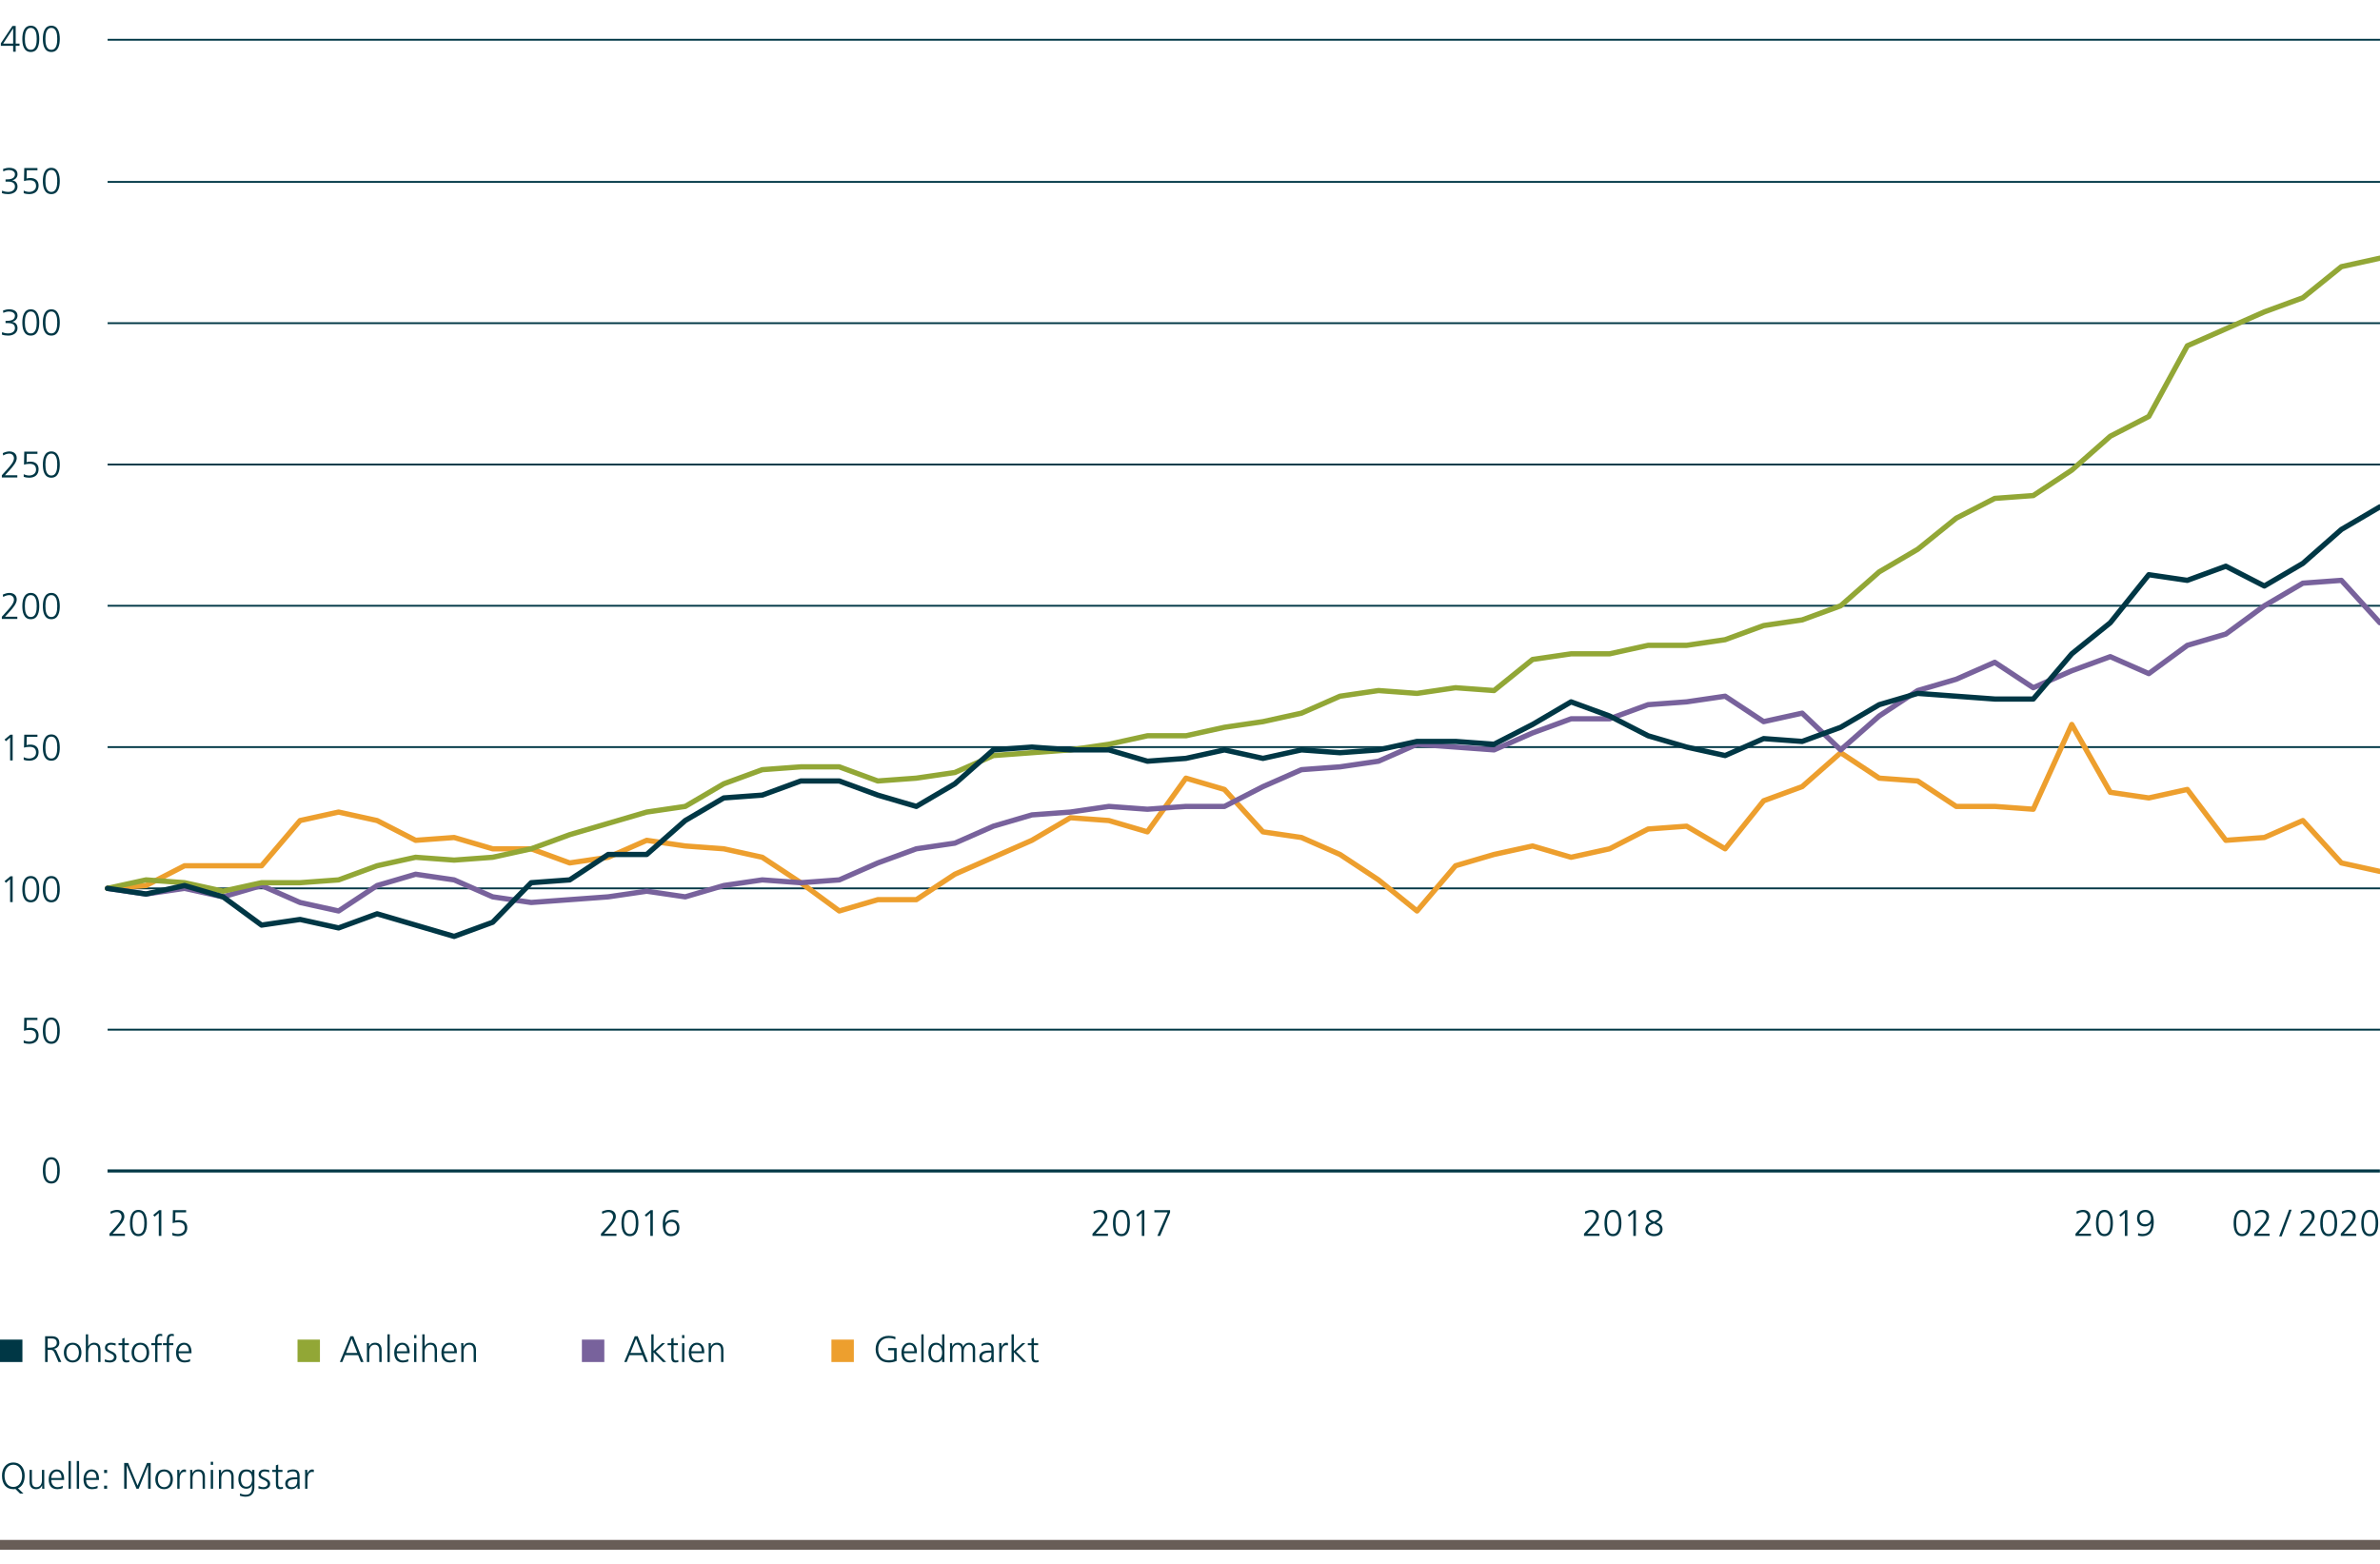 <?xml version="1.0" encoding="utf-8"?>
<!-- Generator: Adobe Illustrator 24.1.0, SVG Export Plug-In . SVG Version: 6.00 Build 0)  -->
<svg version="1.1" xmlns="http://www.w3.org/2000/svg" xmlns:xlink="http://www.w3.org/1999/xlink" x="0px" y="0px"
	 viewBox="0 0 451.276 296.614" style="enable-background:new 0 0 451.276 296.614;" xml:space="preserve">
<style type="text/css">
	.st0{fill:none;stroke:#685D57;stroke-width:1.86;stroke-miterlimit:10;}
	.st1{fill:#003745;}
	.st2{fill:#78629C;}
	.st3{fill:#92A736;}
	.st4{fill:#ED9F2E;}
	.st5{fill:none;stroke:#003745;stroke-width:0.35;stroke-linejoin:round;stroke-miterlimit:10;}
	.st6{fill:none;stroke:#868686;stroke-linejoin:round;stroke-miterlimit:10;}
	.st7{fill:none;stroke:#003745;stroke-width:0.6;stroke-linejoin:round;stroke-miterlimit:10;}
	.st8{fill:none;stroke:#ED9F2E;stroke-linecap:round;stroke-linejoin:round;stroke-miterlimit:10;}
	.st9{fill:none;stroke:#78629C;stroke-linecap:round;stroke-miterlimit:10;}
	.st10{fill:none;stroke:#92A736;stroke-linecap:round;stroke-miterlimit:10;}
	.st11{fill:none;stroke:#003745;stroke-linecap:round;stroke-linejoin:round;stroke-miterlimit:10;}
</style>
<g id="Ebene_1">
	<line class="st0" x1="0" y1="292.943" x2="451.276" y2="292.943"/>
	<g>
		<path class="st1" d="M3.796,283.216l-0.868-0.861c-0.063,0.015-0.126,0.021-0.196,0.028c-0.063,0.007-0.133,0.007-0.203,0.007
			c-1.408,0-2.136-1.029-2.15-2.528c-0.014-1.323,0.679-2.528,2.15-2.528s2.164,1.205,2.15,2.528
			c-0.014,1.148-0.441,2.024-1.268,2.36l1.03,0.994H3.796z M0.861,279.861c0,1.036,0.519,2.108,1.667,2.108s1.667-1.072,1.667-2.108
			s-0.519-2.108-1.667-2.108S0.861,278.825,0.861,279.861z"/>
		<path class="st1" d="M8.395,281.465c0,0.273,0,0.554,0.028,0.841H7.995v-0.638H7.981c-0.147,0.322-0.414,0.722-1.156,0.722
			c-0.882,0-1.219-0.588-1.219-1.373v-2.283h0.441v2.172c0,0.672,0.238,1.106,0.847,1.106c0.806,0,1.058-0.708,1.058-1.303v-1.976
			h0.441V281.465z"/>
		<path class="st1" d="M11.895,282.193c-0.308,0.126-0.708,0.196-1.037,0.196c-1.184,0-1.625-0.799-1.625-1.87
			c0-1.093,0.603-1.87,1.506-1.87c1.008,0,1.422,0.812,1.422,1.772v0.224H9.716c0,0.757,0.406,1.366,1.177,1.366
			c0.322,0,0.791-0.133,1.001-0.267V282.193z M11.677,280.268c0-0.623-0.252-1.239-0.911-1.239c-0.651,0-1.05,0.651-1.05,1.239
			H11.677z"/>
		<path class="st1" d="M12.999,277.053h0.441v5.253h-0.441V277.053z"/>
		<path class="st1" d="M14.553,277.053h0.441v5.253h-0.441V277.053z"/>
		<path class="st1" d="M18.502,282.193c-0.308,0.126-0.708,0.196-1.037,0.196c-1.184,0-1.625-0.799-1.625-1.87
			c0-1.093,0.603-1.87,1.506-1.87c1.008,0,1.422,0.812,1.422,1.772v0.224h-2.444c0,0.757,0.406,1.366,1.177,1.366
			c0.322,0,0.791-0.133,1.001-0.267V282.193z M18.285,280.268c0-0.623-0.252-1.239-0.911-1.239c-0.651,0-1.05,0.651-1.05,1.239
			H18.285z"/>
		<path class="st1" d="M20.307,279.322H19.74v-0.589h0.567V279.322z M19.74,281.718h0.567v0.588H19.74V281.718z"/>
		<path class="st1" d="M23.547,277.417h0.749l1.786,4.301l1.793-4.301h0.693v4.889h-0.483V277.9h-0.014l-1.779,4.405h-0.413
			l-1.835-4.405H24.03v4.405h-0.483V277.417z"/>
		<path class="st1" d="M31.115,278.649c1.155,0,1.667,0.896,1.667,1.87s-0.511,1.87-1.667,1.87c-1.156,0-1.667-0.896-1.667-1.87
			S29.959,278.649,31.115,278.649z M31.115,282.012c0.77,0,1.184-0.666,1.184-1.492s-0.414-1.491-1.184-1.491
			c-0.771,0-1.184,0.665-1.184,1.491S30.345,282.012,31.115,282.012z"/>
		<path class="st1" d="M33.613,279.532c0-0.393,0-0.539-0.028-0.799h0.441v0.687h0.014c0.161-0.399,0.462-0.771,0.917-0.771
			c0.105,0,0.231,0.021,0.308,0.042v0.463c-0.091-0.028-0.21-0.042-0.322-0.042c-0.7,0-0.889,0.784-0.889,1.429v1.765h-0.441
			V279.532z"/>
		<path class="st1" d="M36.07,279.574c0-0.273,0-0.554-0.028-0.841h0.427v0.638h0.014c0.147-0.322,0.414-0.722,1.156-0.722
			c0.882,0,1.219,0.589,1.219,1.373v2.283h-0.441v-2.171c0-0.673-0.238-1.106-0.847-1.106c-0.806,0-1.058,0.707-1.058,1.303v1.975
			H36.07V279.574z"/>
		<path class="st1" d="M40.404,277.781h-0.441v-0.588h0.441V277.781z M39.962,278.733h0.441v3.572h-0.441V278.733z"/>
		<path class="st1" d="M41.516,279.574c0-0.273,0-0.554-0.028-0.841h0.427v0.638h0.014c0.147-0.322,0.414-0.722,1.156-0.722
			c0.882,0,1.219,0.589,1.219,1.373v2.283h-0.441v-2.171c0-0.673-0.238-1.106-0.847-1.106c-0.806,0-1.058,0.707-1.058,1.303v1.975
			h-0.441V279.574z"/>
		<path class="st1" d="M48.238,282.012c0,0.994-0.448,1.807-1.674,1.807c-0.469,0-0.896-0.133-1.079-0.189l0.035-0.44
			c0.273,0.14,0.665,0.252,1.05,0.252c1.135,0,1.233-0.826,1.233-1.835H47.79c-0.238,0.519-0.63,0.7-1.085,0.7
			c-1.142,0-1.506-0.994-1.506-1.786c0-1.085,0.42-1.87,1.471-1.87c0.476,0,0.785,0.063,1.114,0.49h0.014v-0.406h0.441V282.012z
			 M46.711,281.928c0.798,0,1.085-0.757,1.085-1.408c0-0.861-0.252-1.491-1.058-1.491c-0.84,0-1.057,0.798-1.057,1.491
			C45.682,281.22,45.961,281.928,46.711,281.928z"/>
		<path class="st1" d="M49.027,281.787c0.266,0.134,0.588,0.225,0.931,0.225c0.42,0,0.792-0.231,0.792-0.638
			c0-0.848-1.716-0.714-1.716-1.751c0-0.707,0.574-0.974,1.163-0.974c0.189,0,0.567,0.042,0.882,0.161l-0.042,0.386
			c-0.231-0.105-0.546-0.168-0.791-0.168c-0.456,0-0.771,0.14-0.771,0.595c0,0.665,1.758,0.581,1.758,1.751
			c0,0.757-0.708,1.016-1.247,1.016c-0.343,0-0.687-0.042-1.001-0.168L49.027,281.787z"/>
		<path class="st1" d="M53.564,279.112h-0.812v2.311c0,0.322,0.119,0.589,0.476,0.589c0.168,0,0.28-0.035,0.406-0.084l0.028,0.364
			c-0.105,0.042-0.322,0.098-0.54,0.098c-0.784,0-0.812-0.539-0.812-1.19v-2.087h-0.7v-0.379h0.7v-0.861l0.441-0.154v1.016h0.812
			V279.112z"/>
		<path class="st1" d="M56.407,281.731h-0.014c-0.196,0.427-0.693,0.658-1.135,0.658c-1.015,0-1.176-0.687-1.176-1.009
			c0-1.197,1.274-1.253,2.199-1.253h0.084v-0.183c0-0.609-0.217-0.917-0.812-0.917c-0.371,0-0.721,0.084-1.051,0.294v-0.428
			c0.273-0.133,0.735-0.245,1.051-0.245c0.882,0,1.253,0.399,1.253,1.331v1.576c0,0.287,0,0.504,0.035,0.749h-0.434V281.731z
			 M56.365,280.506h-0.126c-0.764,0-1.674,0.077-1.674,0.861c0,0.469,0.336,0.645,0.743,0.645c1.037,0,1.058-0.903,1.058-1.289
			V280.506z"/>
		<path class="st1" d="M57.854,279.532c0-0.393,0-0.539-0.028-0.799h0.441v0.687h0.014c0.161-0.399,0.462-0.771,0.917-0.771
			c0.105,0,0.231,0.021,0.308,0.042v0.463c-0.091-0.028-0.21-0.042-0.322-0.042c-0.7,0-0.889,0.784-0.889,1.429v1.765h-0.441
			V279.532z"/>
	</g>
	<g>
		<path class="st1" d="M20.755,233.946l1.121-1.24c0.588-0.651,1.177-1.38,1.177-1.975c0-0.519-0.378-0.883-0.861-0.883
			c-0.441,0-0.792,0.126-1.177,0.351l-0.084-0.441c0.357-0.175,0.833-0.329,1.232-0.329c0.792,0,1.415,0.399,1.415,1.281
			c0,0.729-0.714,1.576-1.345,2.27l-0.883,0.967h2.339v0.42h-2.935V233.946z"/>
		<path class="st1" d="M27.848,231.922c0,1.022-0.21,2.493-1.604,2.493c-1.394,0-1.604-1.471-1.604-2.493
			c0-1.142,0.301-2.493,1.604-2.493C27.546,229.429,27.848,230.78,27.848,231.922z M25.124,231.922c0,0.812,0.105,2.073,1.121,2.073
			c1.015,0,1.121-1.261,1.121-2.073s-0.105-2.073-1.121-2.073C25.229,229.849,25.124,231.109,25.124,231.922z"/>
		<path class="st1" d="M30.157,229.478h0.434v4.889h-0.483v-4.343l-0.792,0.693l-0.266-0.314L30.157,229.478z"/>
		<path class="st1" d="M35.289,229.897h-2.024l-0.035,1.569c0.161-0.057,0.364-0.105,0.743-0.105c0.945,0,1.534,0.532,1.534,1.429
			c0,1.079-0.735,1.625-1.779,1.625c-0.35,0-0.714-0.049-1.043-0.175v-0.497c0.308,0.168,0.7,0.252,1.043,0.252
			c0.637,0,1.295-0.344,1.295-1.106c0-0.757-0.399-1.106-1.226-1.106c-0.413,0-0.7,0.049-1.058,0.153l0.049-2.458h2.5V229.897z"/>
	</g>
	<g>
		<path class="st1" d="M113.951,233.946l1.121-1.24c0.588-0.651,1.177-1.38,1.177-1.975c0-0.519-0.379-0.883-0.861-0.883
			c-0.441,0-0.792,0.126-1.177,0.351l-0.084-0.441c0.356-0.175,0.833-0.329,1.232-0.329c0.791,0,1.415,0.399,1.415,1.281
			c0,0.729-0.715,1.576-1.345,2.27l-0.883,0.967h2.339v0.42h-2.935V233.946z"/>
		<path class="st1" d="M121.044,231.922c0,1.022-0.21,2.493-1.604,2.493s-1.604-1.471-1.604-2.493c0-1.142,0.301-2.493,1.604-2.493
			S121.044,230.78,121.044,231.922z M118.32,231.922c0,0.812,0.104,2.073,1.12,2.073s1.121-1.261,1.121-2.073
			s-0.105-2.073-1.121-2.073S118.32,231.109,118.32,231.922z"/>
		<path class="st1" d="M123.354,229.478h0.435v4.889h-0.483v-4.343l-0.792,0.693l-0.266-0.314L123.354,229.478z"/>
		<path class="st1" d="M125.663,232.097c0-1.478,0.553-2.668,2.206-2.668c0.266,0,0.525,0.049,0.784,0.112l-0.042,0.462
			c-0.203-0.091-0.525-0.154-0.806-0.154c-1.268-0.021-1.659,1.037-1.659,2.031h0.014c0.252-0.413,0.693-0.603,1.148-0.603
			c0.645,0,1.52,0.315,1.52,1.527c0,0.952-0.595,1.61-1.597,1.61C125.936,234.415,125.663,233.245,125.663,232.097z
			 M126.195,232.783c0,0.603,0.329,1.212,1.051,1.212c0.714,0,1.1-0.497,1.1-1.155c0-0.715-0.357-1.142-1.037-1.142
			C126.608,231.698,126.195,232.139,126.195,232.783z"/>
	</g>
	<g>
		<path class="st1" d="M426.729,231.922c0,1.022-0.21,2.493-1.604,2.493c-1.395,0-1.604-1.471-1.604-2.493
			c0-1.142,0.302-2.493,1.604-2.493C426.427,229.429,426.729,230.78,426.729,231.922z M424.004,231.922
			c0,0.812,0.105,2.073,1.121,2.073c1.015,0,1.12-1.261,1.12-2.073s-0.105-2.073-1.12-2.073
			C424.109,229.849,424.004,231.109,424.004,231.922z"/>
		<path class="st1" d="M427.42,233.946l1.12-1.24c0.589-0.651,1.177-1.38,1.177-1.975c0-0.519-0.378-0.883-0.861-0.883
			c-0.441,0-0.791,0.126-1.177,0.351l-0.084-0.441c0.357-0.175,0.834-0.329,1.232-0.329c0.792,0,1.415,0.399,1.415,1.281
			c0,0.729-0.714,1.576-1.345,2.27l-0.883,0.967h2.34v0.42h-2.935V233.946z"/>
		<path class="st1" d="M434.042,229.394h0.483l-1.897,5.057h-0.483L434.042,229.394z"/>
		<path class="st1" d="M436.058,233.946l1.12-1.24c0.589-0.651,1.177-1.38,1.177-1.975c0-0.519-0.378-0.883-0.861-0.883
			c-0.441,0-0.791,0.126-1.177,0.351l-0.084-0.441c0.357-0.175,0.834-0.329,1.232-0.329c0.792,0,1.415,0.399,1.415,1.281
			c0,0.729-0.714,1.576-1.345,2.27l-0.883,0.967h2.34v0.42h-2.935V233.946z"/>
		<path class="st1" d="M443.15,231.922c0,1.022-0.21,2.493-1.604,2.493c-1.395,0-1.604-1.471-1.604-2.493
			c0-1.142,0.302-2.493,1.604-2.493C442.849,229.429,443.15,230.78,443.15,231.922z M440.426,231.922
			c0,0.812,0.105,2.073,1.121,2.073c1.015,0,1.12-1.261,1.12-2.073s-0.105-2.073-1.12-2.073
			C440.531,229.849,440.426,231.109,440.426,231.922z"/>
		<path class="st1" d="M443.842,233.946l1.12-1.24c0.589-0.651,1.177-1.38,1.177-1.975c0-0.519-0.378-0.883-0.861-0.883
			c-0.441,0-0.791,0.126-1.177,0.351l-0.084-0.441c0.357-0.175,0.834-0.329,1.232-0.329c0.792,0,1.415,0.399,1.415,1.281
			c0,0.729-0.714,1.576-1.345,2.27l-0.883,0.967h2.34v0.42h-2.935V233.946z"/>
		<path class="st1" d="M450.935,231.922c0,1.022-0.21,2.493-1.604,2.493c-1.395,0-1.604-1.471-1.604-2.493
			c0-1.142,0.302-2.493,1.604-2.493C450.633,229.429,450.935,230.78,450.935,231.922z M448.21,231.922
			c0,0.812,0.105,2.073,1.121,2.073c1.015,0,1.12-1.261,1.12-2.073s-0.105-2.073-1.12-2.073
			C448.315,229.849,448.21,231.109,448.21,231.922z"/>
	</g>
	<g>
		<path class="st1" d="M393.54,233.946l1.12-1.24c0.589-0.651,1.177-1.38,1.177-1.975c0-0.519-0.378-0.883-0.861-0.883
			c-0.441,0-0.791,0.126-1.177,0.351l-0.084-0.441c0.357-0.175,0.834-0.329,1.232-0.329c0.792,0,1.415,0.399,1.415,1.281
			c0,0.729-0.714,1.576-1.345,2.27l-0.883,0.967h2.34v0.42h-2.935V233.946z"/>
		<path class="st1" d="M400.633,231.922c0,1.022-0.21,2.493-1.604,2.493c-1.395,0-1.604-1.471-1.604-2.493
			c0-1.142,0.302-2.493,1.604-2.493S400.633,230.78,400.633,231.922z M397.908,231.922c0,0.812,0.105,2.073,1.121,2.073
			c1.015,0,1.12-1.261,1.12-2.073s-0.105-2.073-1.12-2.073C398.014,229.849,397.908,231.109,397.908,231.922z"/>
		<path class="st1" d="M402.942,229.478h0.434v4.889h-0.483v-4.343l-0.791,0.693l-0.267-0.314L402.942,229.478z"/>
		<path class="st1" d="M408.375,231.747c0,1.478-0.554,2.668-2.206,2.668c-0.267,0-0.525-0.049-0.785-0.112l0.043-0.462
			c0.202,0.091,0.524,0.154,0.805,0.154c1.268,0.021,1.66-1.037,1.66-2.031h-0.014c-0.253,0.413-0.693,0.603-1.149,0.603
			c-0.644,0-1.52-0.315-1.52-1.527c0-0.952,0.596-1.61,1.597-1.61C408.102,229.429,408.375,230.599,408.375,231.747z
			 M407.843,231.061c0-0.603-0.329-1.212-1.051-1.212c-0.715,0-1.1,0.497-1.1,1.156c0,0.714,0.357,1.142,1.036,1.142
			C407.43,232.146,407.843,231.705,407.843,231.061z"/>
	</g>
	<g>
		<path class="st1" d="M207.147,233.946l1.121-1.24c0.588-0.651,1.177-1.38,1.177-1.975c0-0.519-0.379-0.883-0.861-0.883
			c-0.441,0-0.792,0.126-1.177,0.351l-0.084-0.441c0.356-0.175,0.833-0.329,1.232-0.329c0.791,0,1.415,0.399,1.415,1.281
			c0,0.729-0.715,1.576-1.345,2.27l-0.883,0.967h2.339v0.42h-2.935V233.946z"/>
		<path class="st1" d="M214.24,231.922c0,1.022-0.21,2.493-1.604,2.493s-1.604-1.471-1.604-2.493c0-1.142,0.301-2.493,1.604-2.493
			S214.24,230.78,214.24,231.922z M211.517,231.922c0,0.812,0.104,2.073,1.12,2.073s1.121-1.261,1.121-2.073
			s-0.105-2.073-1.121-2.073S211.517,231.109,211.517,231.922z"/>
		<path class="st1" d="M216.55,229.478h0.435v4.889h-0.483v-4.343l-0.792,0.693l-0.266-0.314L216.55,229.478z"/>
		<path class="st1" d="M221.388,229.897h-2.508v-0.42h2.983v0.42l-1.891,4.469h-0.532L221.388,229.897z"/>
	</g>
	<g>
		<path class="st1" d="M300.344,233.946l1.12-1.24c0.589-0.651,1.177-1.38,1.177-1.975c0-0.519-0.378-0.883-0.861-0.883
			c-0.441,0-0.791,0.126-1.177,0.351l-0.084-0.441c0.357-0.175,0.834-0.329,1.232-0.329c0.792,0,1.415,0.399,1.415,1.281
			c0,0.729-0.714,1.576-1.345,2.27l-0.883,0.967h2.34v0.42h-2.935V233.946z"/>
		<path class="st1" d="M307.437,231.922c0,1.022-0.21,2.493-1.604,2.493c-1.395,0-1.604-1.471-1.604-2.493
			c0-1.142,0.302-2.493,1.604-2.493S307.437,230.78,307.437,231.922z M304.712,231.922c0,0.812,0.105,2.073,1.121,2.073
			c1.015,0,1.12-1.261,1.12-2.073s-0.105-2.073-1.12-2.073C304.817,229.849,304.712,231.109,304.712,231.922z"/>
		<path class="st1" d="M309.746,229.478h0.434v4.889h-0.483v-4.343l-0.791,0.693l-0.267-0.314L309.746,229.478z"/>
		<path class="st1" d="M313.617,229.429c0.763,0,1.463,0.343,1.463,1.142c0,0.603-0.539,1.001-1.001,1.254
			c0.665,0.237,1.162,0.518,1.162,1.288c0,0.96-0.84,1.303-1.624,1.303c-0.778,0-1.625-0.406-1.625-1.303
			c0-0.749,0.49-1.058,1.127-1.288c-0.504-0.238-0.974-0.609-0.974-1.254C312.146,229.751,313.021,229.429,313.617,229.429z
			 M313.617,232.006c-0.567,0.231-1.142,0.428-1.142,1.106c0,0.547,0.581,0.883,1.142,0.883c0.574,0,1.142-0.252,1.142-0.925
			C314.759,232.454,314.065,232.237,313.617,232.006z M313.617,231.648c0.44-0.217,0.98-0.532,0.98-1.036
			c0-0.519-0.525-0.764-0.98-0.764c-0.512,0-0.988,0.252-0.988,0.764C312.629,231.173,313.218,231.452,313.617,231.648z"/>
	</g>
	<g>
		<path class="st1" d="M11.334,221.937c0,1.022-0.21,2.493-1.604,2.493c-1.394,0-1.604-1.471-1.604-2.493
			c0-1.142,0.301-2.493,1.604-2.493C11.033,219.443,11.334,220.795,11.334,221.937z M8.61,221.937c0,0.812,0.105,2.073,1.121,2.073
			c1.015,0,1.121-1.261,1.121-2.073s-0.105-2.073-1.121-2.073C8.715,219.863,8.61,221.124,8.61,221.937z"/>
	</g>
	<g>
		<path class="st1" d="M1.968,166.17h0.434v4.889H1.919v-4.343l-0.792,0.693l-0.266-0.314L1.968,166.17z"/>
		<path class="st1" d="M7.443,168.614c0,1.022-0.21,2.493-1.604,2.493c-1.394,0-1.604-1.471-1.604-2.493
			c0-1.142,0.301-2.493,1.604-2.493C7.142,166.121,7.443,167.473,7.443,168.614z M4.719,168.614c0,0.812,0.105,2.073,1.121,2.073
			c1.015,0,1.121-1.261,1.121-2.073s-0.105-2.073-1.121-2.073C4.824,166.541,4.719,167.802,4.719,168.614z"/>
		<path class="st1" d="M11.335,168.614c0,1.022-0.21,2.493-1.604,2.493c-1.394,0-1.604-1.471-1.604-2.493
			c0-1.142,0.301-2.493,1.604-2.493S11.335,167.473,11.335,168.614z M8.611,168.614c0,0.812,0.105,2.073,1.121,2.073
			c1.015,0,1.121-1.261,1.121-2.073s-0.105-2.073-1.121-2.073C8.716,166.541,8.611,167.802,8.611,168.614z"/>
	</g>
	<g>
		<path class="st1" d="M7.099,193.421H5.075L5.04,194.99c0.161-0.057,0.364-0.105,0.743-0.105c0.945,0,1.534,0.532,1.534,1.429
			c0,1.079-0.735,1.625-1.779,1.625c-0.35,0-0.714-0.049-1.043-0.175v-0.497c0.308,0.168,0.7,0.252,1.043,0.252
			c0.637,0,1.295-0.344,1.295-1.106c0-0.757-0.399-1.106-1.226-1.106c-0.413,0-0.7,0.049-1.058,0.153l0.049-2.458h2.5V193.421z"/>
		<path class="st1" d="M11.334,195.445c0,1.022-0.21,2.493-1.604,2.493c-1.394,0-1.604-1.471-1.604-2.493
			c0-1.142,0.301-2.493,1.604-2.493C11.033,192.952,11.334,194.304,11.334,195.445z M8.61,195.445c0,0.812,0.105,2.073,1.121,2.073
			c1.015,0,1.121-1.261,1.121-2.073s-0.105-2.073-1.121-2.073C8.715,193.372,8.61,194.633,8.61,195.445z"/>
	</g>
	<g>
		<path class="st1" d="M0.35,116.951l1.121-1.24c0.588-0.651,1.177-1.38,1.177-1.975c0-0.519-0.378-0.883-0.861-0.883
			c-0.441,0-0.792,0.126-1.177,0.351l-0.084-0.441c0.357-0.175,0.833-0.329,1.232-0.329c0.792,0,1.415,0.399,1.415,1.281
			c0,0.729-0.714,1.576-1.345,2.27l-0.883,0.967h2.339v0.42H0.35V116.951z"/>
		<path class="st1" d="M7.443,114.926c0,1.022-0.21,2.493-1.604,2.493c-1.394,0-1.604-1.471-1.604-2.493
			c0-1.142,0.301-2.493,1.604-2.493C7.142,112.433,7.443,113.785,7.443,114.926z M4.719,114.926c0,0.812,0.105,2.073,1.121,2.073
			c1.015,0,1.121-1.261,1.121-2.073s-0.105-2.073-1.121-2.073C4.824,112.853,4.719,114.114,4.719,114.926z"/>
		<path class="st1" d="M11.335,114.926c0,1.022-0.21,2.493-1.604,2.493c-1.394,0-1.604-1.471-1.604-2.493
			c0-1.142,0.301-2.493,1.604-2.493S11.335,113.785,11.335,114.926z M8.611,114.926c0,0.812,0.105,2.073,1.121,2.073
			c1.015,0,1.121-1.261,1.121-2.073s-0.105-2.073-1.121-2.073C8.716,112.853,8.611,114.114,8.611,114.926z"/>
	</g>
	<g>
		<path class="st1" d="M0.35,90.119l1.121-1.24c0.588-0.651,1.177-1.38,1.177-1.975c0-0.519-0.378-0.883-0.861-0.883
			c-0.441,0-0.792,0.126-1.177,0.351l-0.084-0.441c0.357-0.175,0.833-0.329,1.232-0.329c0.792,0,1.415,0.399,1.415,1.281
			c0,0.729-0.714,1.576-1.345,2.27l-0.883,0.967h2.339v0.42H0.35V90.119z"/>
		<path class="st1" d="M7.1,86.07H5.076L5.041,87.64c0.161-0.057,0.364-0.105,0.743-0.105c0.945,0,1.534,0.532,1.534,1.429
			c0,1.079-0.735,1.625-1.779,1.625c-0.35,0-0.714-0.049-1.043-0.175v-0.497c0.308,0.168,0.7,0.252,1.043,0.252
			c0.637,0,1.295-0.344,1.295-1.106c0-0.757-0.399-1.106-1.226-1.106c-0.413,0-0.7,0.049-1.058,0.153L4.6,85.65h2.5V86.07z"/>
		<path class="st1" d="M11.335,88.095c0,1.022-0.21,2.493-1.604,2.493c-1.394,0-1.604-1.471-1.604-2.493
			c0-1.142,0.301-2.493,1.604-2.493S11.335,86.953,11.335,88.095z M8.611,88.095c0,0.812,0.105,2.073,1.121,2.073
			c1.015,0,1.121-1.261,1.121-2.073s-0.105-2.073-1.121-2.073C8.716,86.021,8.611,87.282,8.611,88.095z"/>
	</g>
	<g>
		<path class="st1" d="M1.968,139.313h0.434v4.889H1.919v-4.343l-0.792,0.693l-0.266-0.314L1.968,139.313z"/>
		<path class="st1" d="M7.1,139.733H5.076l-0.035,1.569c0.161-0.057,0.364-0.105,0.743-0.105c0.945,0,1.534,0.532,1.534,1.429
			c0,1.079-0.735,1.625-1.779,1.625c-0.35,0-0.714-0.049-1.043-0.175v-0.497c0.308,0.168,0.7,0.252,1.043,0.252
			c0.637,0,1.295-0.344,1.295-1.106c0-0.757-0.399-1.106-1.226-1.106c-0.413,0-0.7,0.049-1.058,0.153l0.049-2.458h2.5V139.733z"/>
		<path class="st1" d="M11.335,141.758c0,1.022-0.21,2.493-1.604,2.493c-1.394,0-1.604-1.471-1.604-2.493
			c0-1.142,0.301-2.493,1.604-2.493S11.335,140.616,11.335,141.758z M8.611,141.758c0,0.812,0.105,2.073,1.121,2.073
			c1.015,0,1.121-1.261,1.121-2.073s-0.105-2.073-1.121-2.073C8.716,139.685,8.611,140.945,8.611,141.758z"/>
	</g>
	<g>
		<path class="st1" d="M1.051,60.846h0.126c0.665,0,1.66-0.07,1.66-0.98c0-0.547-0.595-0.792-1.121-0.792
			c-0.385,0-0.75,0.099-1.092,0.26l-0.042-0.456c0.357-0.133,0.777-0.224,1.184-0.224c0.805,0,1.555,0.343,1.555,1.212
			c0,0.595-0.42,1.022-1.016,1.169v0.015c0.651,0.027,1.016,0.532,1.016,1.184c0,0.889-0.785,1.407-1.765,1.407
			c-0.42,0-0.812-0.049-1.205-0.196l0.056-0.462c0.399,0.189,0.826,0.238,1.177,0.238c0.588,0,1.253-0.287,1.253-1.029
			c0-0.841-0.812-0.925-1.337-0.925H1.051V60.846z"/>
		<path class="st1" d="M7.443,61.146c0,1.022-0.21,2.493-1.604,2.493c-1.394,0-1.604-1.471-1.604-2.493
			c0-1.142,0.301-2.493,1.604-2.493C7.142,58.653,7.443,60.005,7.443,61.146z M4.719,61.146c0,0.812,0.105,2.073,1.121,2.073
			c1.015,0,1.121-1.261,1.121-2.073s-0.105-2.073-1.121-2.073C4.824,59.073,4.719,60.334,4.719,61.146z"/>
		<path class="st1" d="M11.335,61.146c0,1.022-0.21,2.493-1.604,2.493c-1.394,0-1.604-1.471-1.604-2.493
			c0-1.142,0.301-2.493,1.604-2.493S11.335,60.005,11.335,61.146z M8.611,61.146c0,0.812,0.105,2.073,1.121,2.073
			c1.015,0,1.121-1.261,1.121-2.073s-0.105-2.073-1.121-2.073C8.716,59.073,8.611,60.334,8.611,61.146z"/>
	</g>
	<g>
		<path class="st1" d="M1.051,34.015h0.126c0.665,0,1.66-0.07,1.66-0.98c0-0.547-0.595-0.792-1.121-0.792
			c-0.385,0-0.75,0.099-1.092,0.26l-0.042-0.456c0.357-0.133,0.777-0.224,1.184-0.224c0.805,0,1.555,0.343,1.555,1.212
			c0,0.595-0.42,1.022-1.016,1.169v0.015c0.651,0.027,1.016,0.532,1.016,1.184c0,0.889-0.785,1.407-1.765,1.407
			c-0.42,0-0.812-0.049-1.205-0.196l0.056-0.462c0.399,0.189,0.826,0.238,1.177,0.238c0.588,0,1.253-0.287,1.253-1.029
			c0-0.841-0.812-0.925-1.337-0.925H1.051V34.015z"/>
		<path class="st1" d="M7.1,32.291H5.076L5.041,33.86c0.161-0.057,0.364-0.105,0.743-0.105c0.945,0,1.534,0.532,1.534,1.429
			c0,1.079-0.735,1.625-1.779,1.625c-0.35,0-0.714-0.049-1.043-0.175v-0.497c0.308,0.168,0.7,0.252,1.043,0.252
			c0.637,0,1.295-0.344,1.295-1.106c0-0.757-0.399-1.106-1.226-1.106c-0.413,0-0.7,0.049-1.058,0.153L4.6,31.871h2.5V32.291z"/>
		<path class="st1" d="M11.335,34.315c0,1.022-0.21,2.493-1.604,2.493c-1.394,0-1.604-1.471-1.604-2.493
			c0-1.142,0.301-2.493,1.604-2.493S11.335,33.174,11.335,34.315z M8.611,34.315c0,0.812,0.105,2.073,1.121,2.073
			c1.015,0,1.121-1.261,1.121-2.073s-0.105-2.073-1.121-2.073C8.716,32.242,8.611,33.503,8.611,34.315z"/>
	</g>
	<g>
		<path class="st1" d="M0.161,8.208L2.36,4.922h0.616v3.341h0.722v0.42H2.977v1.128H2.493V8.683H0.161V8.208z M2.493,5.406H2.479
			L0.603,8.263h1.891V5.406z"/>
		<path class="st1" d="M7.443,7.367c0,1.022-0.21,2.493-1.604,2.493c-1.394,0-1.604-1.471-1.604-2.493
			c0-1.142,0.301-2.493,1.604-2.493C7.142,4.874,7.443,6.225,7.443,7.367z M4.719,7.367c0,0.812,0.105,2.073,1.121,2.073
			c1.015,0,1.121-1.261,1.121-2.073S6.854,5.293,5.839,5.293C4.824,5.293,4.719,6.554,4.719,7.367z"/>
		<path class="st1" d="M11.335,7.367c0,1.022-0.21,2.493-1.604,2.493c-1.394,0-1.604-1.471-1.604-2.493
			c0-1.142,0.301-2.493,1.604-2.493S11.335,6.225,11.335,7.367z M8.611,7.367c0,0.812,0.105,2.073,1.121,2.073
			c1.015,0,1.121-1.261,1.121-2.073s-0.105-2.073-1.121-2.073C8.716,5.293,8.611,6.554,8.611,7.367z"/>
	</g>
	<g>
		<path class="st1" d="M120.365,253.39h0.546l1.94,4.889h-0.505l-0.525-1.31h-2.465l-0.525,1.31h-0.47L120.365,253.39z
			 M120.603,253.852l-1.064,2.697h2.122L120.603,253.852z"/>
		<path class="st1" d="M123.493,253.025h0.441v3.145l1.597-1.464h0.567l-1.744,1.583l1.954,1.989h-0.609l-1.765-1.835v1.835h-0.441
			V253.025z"/>
		<path class="st1" d="M128.534,255.085h-0.812v2.311c0,0.322,0.119,0.589,0.476,0.589c0.169,0,0.28-0.035,0.406-0.084l0.028,0.364
			c-0.105,0.042-0.322,0.098-0.539,0.098c-0.784,0-0.812-0.539-0.812-1.19v-2.087h-0.7v-0.379h0.7v-0.861l0.441-0.154v1.016h0.812
			V255.085z"/>
		<path class="st1" d="M129.766,253.754h-0.441v-0.588h0.441V253.754z M129.324,254.706h0.441v3.572h-0.441V254.706z"/>
		<path class="st1" d="M133.273,258.166c-0.309,0.126-0.708,0.196-1.037,0.196c-1.184,0-1.625-0.799-1.625-1.87
			c0-1.093,0.603-1.87,1.506-1.87c1.009,0,1.422,0.812,1.422,1.772v0.224h-2.444c0,0.757,0.406,1.366,1.177,1.366
			c0.322,0,0.791-0.133,1.002-0.267V258.166z M133.056,256.24c0-0.623-0.252-1.239-0.91-1.239c-0.651,0-1.051,0.651-1.051,1.239
			H133.056z"/>
		<path class="st1" d="M134.378,255.547c0-0.273,0-0.554-0.028-0.841h0.428v0.638h0.014c0.147-0.322,0.413-0.722,1.155-0.722
			c0.883,0,1.219,0.589,1.219,1.373v2.283h-0.441v-2.171c0-0.673-0.237-1.106-0.847-1.106c-0.806,0-1.058,0.707-1.058,1.303v1.975
			h-0.441V255.547z"/>
	</g>
	<rect x="110.334" y="254.026" class="st2" width="4.252" height="4.252"/>
	<g>
		<path class="st1" d="M66.444,253.39h0.546l1.94,4.889h-0.504l-0.525-1.31h-2.465l-0.525,1.31h-0.47L66.444,253.39z
			 M66.682,253.852l-1.064,2.697h2.122L66.682,253.852z"/>
		<path class="st1" d="M69.572,255.547c0-0.273,0-0.554-0.028-0.841h0.427v0.638h0.014c0.147-0.322,0.414-0.722,1.156-0.722
			c0.882,0,1.219,0.589,1.219,1.373v2.283h-0.441v-2.171c0-0.673-0.238-1.106-0.847-1.106c-0.806,0-1.058,0.707-1.058,1.303v1.975
			h-0.441V255.547z"/>
		<path class="st1" d="M73.464,253.025h0.441v5.253h-0.441V253.025z"/>
		<path class="st1" d="M77.413,258.166c-0.308,0.126-0.708,0.196-1.037,0.196c-1.184,0-1.625-0.799-1.625-1.87
			c0-1.093,0.603-1.87,1.506-1.87c1.008,0,1.422,0.812,1.422,1.772v0.224h-2.444c0,0.757,0.406,1.366,1.177,1.366
			c0.322,0,0.791-0.133,1.001-0.267V258.166z M77.196,256.24c0-0.623-0.252-1.239-0.911-1.239c-0.651,0-1.05,0.651-1.05,1.239
			H77.196z"/>
		<path class="st1" d="M78.959,253.754h-0.441v-0.588h0.441V253.754z M78.518,254.706h0.441v3.572h-0.441V254.706z"/>
		<path class="st1" d="M80.071,253.025h0.441v2.283h0.014c0.189-0.392,0.588-0.687,1.114-0.687c0.959,0,1.219,0.638,1.219,1.52
			v2.136h-0.441v-2.129c0-0.616-0.119-1.148-0.847-1.148c-0.785,0-1.058,0.742-1.058,1.365v1.912h-0.441V253.025z"/>
		<path class="st1" d="M86.359,258.166c-0.308,0.126-0.708,0.196-1.037,0.196c-1.184,0-1.625-0.799-1.625-1.87
			c0-1.093,0.603-1.87,1.506-1.87c1.009,0,1.422,0.812,1.422,1.772v0.224h-2.444c0,0.757,0.406,1.366,1.177,1.366
			c0.322,0,0.791-0.133,1.001-0.267V258.166z M86.142,256.24c0-0.623-0.252-1.239-0.911-1.239c-0.651,0-1.05,0.651-1.05,1.239
			H86.142z"/>
		<path class="st1" d="M87.463,255.547c0-0.273,0-0.554-0.028-0.841h0.427v0.638h0.014c0.147-0.322,0.414-0.722,1.156-0.722
			c0.882,0,1.219,0.589,1.219,1.373v2.283H89.81v-2.171c0-0.673-0.238-1.106-0.847-1.106c-0.806,0-1.058,0.707-1.058,1.303v1.975
			h-0.441V255.547z"/>
	</g>
	<rect x="56.413" y="254.026" class="st3" width="4.252" height="4.252"/>
	<g>
		<path class="st1" d="M8.553,253.389h1.261c0.869,0,1.436,0.371,1.436,1.268c0,0.631-0.483,1.051-1.086,1.128v0.014
			c0.393,0.049,0.477,0.26,0.63,0.589l0.833,1.891h-0.532l-0.708-1.653c-0.28-0.63-0.49-0.651-0.952-0.651H9.037v2.305H8.553
			V253.389z M9.037,255.553h0.511c0.567,0,1.219-0.217,1.219-0.896c0-0.798-0.567-0.848-1.233-0.848H9.037V255.553z"/>
		<path class="st1" d="M13.776,254.621c1.155,0,1.667,0.896,1.667,1.87c0,0.974-0.511,1.87-1.667,1.87
			c-1.156,0-1.667-0.896-1.667-1.87C12.109,255.518,12.621,254.621,13.776,254.621z M13.776,257.983c0.77,0,1.184-0.666,1.184-1.492
			c0-0.826-0.414-1.491-1.184-1.491c-0.771,0-1.184,0.665-1.184,1.491C12.592,257.317,13.006,257.983,13.776,257.983z"/>
		<path class="st1" d="M16.274,253.024h0.441v2.283h0.014c0.189-0.392,0.588-0.687,1.113-0.687c0.959,0,1.219,0.638,1.219,1.52
			v2.136h-0.441v-2.129c0-0.616-0.119-1.148-0.847-1.148c-0.785,0-1.058,0.742-1.058,1.365v1.912h-0.441V253.024z"/>
		<path class="st1" d="M19.894,257.759c0.266,0.134,0.588,0.225,0.931,0.225c0.42,0,0.792-0.231,0.792-0.638
			c0-0.848-1.716-0.714-1.716-1.751c0-0.707,0.574-0.974,1.163-0.974c0.189,0,0.567,0.042,0.882,0.161l-0.042,0.386
			c-0.231-0.105-0.546-0.168-0.791-0.168c-0.456,0-0.771,0.14-0.771,0.595c0,0.665,1.758,0.581,1.758,1.751
			c0,0.757-0.708,1.016-1.247,1.016c-0.343,0-0.687-0.042-1.001-0.168L19.894,257.759z"/>
		<path class="st1" d="M24.431,255.084h-0.812v2.311c0,0.322,0.119,0.589,0.476,0.589c0.168,0,0.28-0.035,0.406-0.084l0.028,0.364
			c-0.105,0.042-0.322,0.098-0.54,0.098c-0.784,0-0.812-0.539-0.812-1.19v-2.087h-0.7v-0.379h0.7v-0.861l0.441-0.154v1.016h0.812
			V255.084z"/>
		<path class="st1" d="M26.615,254.621c1.155,0,1.667,0.896,1.667,1.87c0,0.974-0.511,1.87-1.667,1.87
			c-1.156,0-1.667-0.896-1.667-1.87C24.948,255.518,25.459,254.621,26.615,254.621z M26.615,257.983c0.77,0,1.184-0.666,1.184-1.492
			c0-0.826-0.414-1.491-1.184-1.491c-0.771,0-1.184,0.665-1.184,1.491C25.431,257.317,25.844,257.983,26.615,257.983z"/>
		<path class="st1" d="M29.414,255.084h-0.721v-0.379h0.721v-0.259c0-0.749,0.028-1.506,0.945-1.506c0.14,0,0.33,0.021,0.414,0.07
			l-0.028,0.385c-0.091-0.049-0.224-0.077-0.35-0.077c-0.602,0-0.539,0.651-0.539,1.079v0.308h0.805v0.379h-0.805v3.193h-0.441
			V255.084z"/>
		<path class="st1" d="M31.619,255.084h-0.721v-0.379h0.721v-0.259c0-0.749,0.028-1.506,0.945-1.506c0.14,0,0.33,0.021,0.414,0.07
			l-0.028,0.385c-0.091-0.049-0.224-0.077-0.35-0.077c-0.602,0-0.539,0.651-0.539,1.079v0.308h0.805v0.379h-0.805v3.193h-0.441
			V255.084z"/>
		<path class="st1" d="M36.044,258.165c-0.308,0.126-0.708,0.196-1.037,0.196c-1.184,0-1.625-0.799-1.625-1.87
			c0-1.093,0.603-1.87,1.506-1.87c1.008,0,1.422,0.812,1.422,1.772v0.224h-2.444c0,0.757,0.406,1.366,1.177,1.366
			c0.322,0,0.791-0.133,1.001-0.267V258.165z M35.827,256.239c0-0.623-0.252-1.239-0.911-1.239c-0.651,0-1.05,0.651-1.05,1.239
			H35.827z"/>
	</g>
	<rect x="0" y="254.026" class="st1" width="4.252" height="4.252"/>
	<g>
		<path class="st1" d="M169.534,256.051h-1.135v-0.42h1.618v2.431c-0.498,0.217-0.981,0.301-1.521,0.301
			c-1.541,0-2.465-1.016-2.465-2.528c0-1.484,0.952-2.528,2.465-2.528c0.371,0,0.98,0.063,1.31,0.231l-0.056,0.448
			c-0.378-0.211-0.826-0.26-1.254-0.26c-1.268,0-1.981,0.896-1.981,2.108c0,1.232,0.693,2.108,1.981,2.108
			c0.302,0,0.806-0.035,1.037-0.176V256.051z"/>
		<path class="st1" d="M173.586,258.166c-0.308,0.126-0.707,0.196-1.036,0.196c-1.184,0-1.625-0.799-1.625-1.87
			c0-1.093,0.603-1.87,1.506-1.87c1.009,0,1.422,0.812,1.422,1.772v0.224h-2.444c0,0.757,0.406,1.366,1.177,1.366
			c0.321,0,0.791-0.133,1.001-0.267V258.166z M173.369,256.24c0-0.623-0.252-1.239-0.911-1.239c-0.651,0-1.05,0.651-1.05,1.239
			H173.369z"/>
		<path class="st1" d="M174.69,253.025h0.441v5.253h-0.441V253.025z"/>
		<path class="st1" d="M179.074,258.278h-0.441v-0.567h-0.014c-0.238,0.455-0.603,0.651-1.114,0.651c-0.98,0-1.471-0.812-1.471-1.87
			c0-1.085,0.42-1.87,1.471-1.87c0.7,0,1.051,0.512,1.114,0.687h0.014v-2.283h0.441V258.278z M177.575,257.984
			c0.784,0,1.058-0.841,1.058-1.492c0-0.651-0.273-1.491-1.058-1.491c-0.841,0-1.058,0.798-1.058,1.491
			C176.518,257.186,176.734,257.984,177.575,257.984z"/>
		<path class="st1" d="M184.451,258.278v-2.374c0-0.505-0.189-0.903-0.757-0.903c-0.483,0-0.959,0.413-0.959,1.303v1.975h-0.441
			v-2.374c0-0.505-0.189-0.903-0.757-0.903c-0.483,0-0.959,0.413-0.959,1.303v1.975h-0.441v-2.731c0-0.273,0-0.554-0.028-0.841
			h0.428v0.603l0.014,0.007c0.14-0.245,0.351-0.693,1.113-0.693c0.315,0,0.834,0.134,0.946,0.757h0.014
			c0.161-0.42,0.581-0.757,1.142-0.757c0.722,0,1.128,0.505,1.128,1.198v2.458H184.451z"/>
		<path class="st1" d="M188.02,257.704h-0.014c-0.196,0.427-0.693,0.658-1.135,0.658c-1.016,0-1.177-0.687-1.177-1.009
			c0-1.197,1.274-1.253,2.199-1.253h0.084v-0.183c0-0.609-0.217-0.917-0.812-0.917c-0.371,0-0.721,0.084-1.051,0.294v-0.428
			c0.273-0.133,0.735-0.245,1.051-0.245c0.883,0,1.254,0.399,1.254,1.331v1.576c0,0.287,0,0.504,0.035,0.749h-0.435V257.704z
			 M187.978,256.479h-0.126c-0.764,0-1.674,0.077-1.674,0.861c0,0.469,0.336,0.645,0.742,0.645c1.037,0,1.058-0.903,1.058-1.289
			V256.479z"/>
		<path class="st1" d="M189.468,255.505c0-0.393,0-0.539-0.028-0.799h0.441v0.687h0.014c0.161-0.399,0.463-0.771,0.918-0.771
			c0.104,0,0.231,0.021,0.308,0.042v0.463c-0.091-0.028-0.21-0.042-0.322-0.042c-0.7,0-0.889,0.784-0.889,1.429v1.765h-0.441
			V255.505z"/>
		<path class="st1" d="M191.799,253.025h0.441v3.145l1.597-1.464h0.567l-1.744,1.583l1.954,1.989h-0.609l-1.765-1.835v1.835h-0.441
			V253.025z"/>
		<path class="st1" d="M196.84,255.085h-0.812v2.311c0,0.322,0.119,0.589,0.476,0.589c0.169,0,0.28-0.035,0.406-0.084l0.028,0.364
			c-0.105,0.042-0.322,0.098-0.539,0.098c-0.784,0-0.812-0.539-0.812-1.19v-2.087h-0.7v-0.379h0.7v-0.861l0.441-0.154v1.016h0.812
			V255.085z"/>
	</g>
	<rect x="157.646" y="254.026" class="st4" width="4.252" height="4.252"/>
	<line class="st5" x1="20.405" y1="7.544" x2="451.274" y2="7.544"/>
</g>
<g id="Ebene_2">
	<g>
		<path class="st6" d="M452.176,126.669 M452.176,165.275 M452.176,204.352"/>
	</g>
</g>
<g id="Ebene_3">
	<line class="st7" x1="20.387" y1="222.045" x2="451.257" y2="222.045"/>
	<line class="st5" x1="20.405" y1="61.286" x2="451.274" y2="61.286"/>
	<line class="st5" x1="20.405" y1="34.493" x2="451.274" y2="34.493"/>
	<line class="st5" x1="20.405" y1="88.079" x2="451.274" y2="88.079"/>
	<line class="st5" x1="20.405" y1="114.872" x2="451.274" y2="114.872"/>
	<line class="st5" x1="20.405" y1="141.666" x2="451.274" y2="141.666"/>
	<line class="st5" x1="20.405" y1="168.459" x2="451.274" y2="168.459"/>
	<line class="st5" x1="20.405" y1="195.252" x2="451.274" y2="195.252"/>
	<path class="st8" d="M27.69,167.923l-7.303,0.536 M27.69,167.923l7.303-3.751 M42.295,164.172h-7.303 M49.598,164.172h-7.303
		 M56.901,155.598l-7.303,8.574 M64.204,153.99l-7.303,1.608 M64.204,153.99l7.303,1.608 M71.507,155.598l7.303,3.751
		 M86.113,158.813l-7.303,0.536 M93.415,160.957l-7.303-2.143 M100.718,160.957h-7.303 M108.021,163.636l-7.303-2.679
		 M115.324,162.564l-7.303,1.072 M122.627,159.349l-7.303,3.215 M129.93,160.421l-7.303-1.072 M137.233,160.957l-7.303-0.536
		 M144.536,162.564l-7.303-1.608 M144.536,162.564l7.303,4.823 M159.141,172.746l-7.303-5.359 M166.444,170.602l-7.303,2.143
		 M173.747,170.602h-7.303 M181.05,165.779l-7.303,4.823 M188.353,162.564l-7.303,3.215 M195.656,159.349l-7.303,3.215
		 M202.959,155.062l-7.303,4.287 M210.262,155.598l-7.303-0.536 M217.564,157.742l-7.303-2.143 M224.867,147.56l-7.303,10.181
		 M232.17,149.704l-7.303-2.143 M232.17,149.704l7.303,8.038 M239.473,157.742l7.303,1.072 M246.776,158.813l7.303,3.215
		 M261.382,166.851l-7.303-4.823 M268.685,172.746l-7.303-5.895 M275.987,164.172l-7.303,8.574 M283.29,162.028l-7.303,2.143
		 M290.593,160.421l-7.303,1.608 M297.896,162.564l-7.303-2.143 M305.199,160.957l-7.303,1.608 M312.502,157.206l-7.303,3.751
		 M319.805,156.67l-7.303,0.536 M327.108,160.957l-7.303-4.287 M334.41,151.847l-7.303,9.11 M341.713,149.168l-7.303,2.679
		 M349.016,142.737l-7.303,6.43 M349.016,142.737l7.303,4.823 M363.622,148.096l-7.303-0.536 M370.925,152.919l-7.303-4.823
		 M378.228,152.919h-7.303 M385.531,153.455l-7.303-0.536 M392.833,137.379l-7.303,16.076 M400.136,150.239l-7.303-12.861
		 M407.439,151.311l-7.303-1.072 M414.742,149.704l-7.303,1.608 M422.045,159.349l-7.303-9.646 M429.348,158.813l-7.303,0.536
		 M436.651,155.598l-7.303,3.215 M443.954,163.636l-7.303-8.038 M443.954,163.636l7.303,1.608"/>
	<path class="st9" d="M27.69,169.531l-7.303-1.072 M34.992,168.459l-7.303,1.072 M34.992,168.459l7.303,1.608 M49.598,167.923
		l-7.303,2.143 M49.598,167.923l7.303,3.215 M64.204,172.746l-7.303-1.608 M71.507,167.923l-7.303,4.823 M78.81,165.779
		l-7.303,2.143 M86.113,166.851l-7.303-1.072 M93.415,170.066l-7.303-3.215 M100.718,171.138l-7.303-1.072 M108.021,170.602
		l-7.303,0.536 M115.324,170.066l-7.303,0.536 M122.627,168.995l-7.303,1.072 M129.93,170.066l-7.303-1.072 M137.233,167.923
		l-7.303,2.143 M144.536,166.851l-7.303,1.072 M151.838,167.387l-7.303-0.536 M159.141,166.851l-7.303,0.536 M166.444,163.636
		l-7.303,3.215 M173.747,160.957l-7.303,2.679 M181.05,159.885l-7.303,1.072 M188.353,156.67l-7.303,3.215 M195.656,154.526
		l-7.303,2.143 M202.959,153.99l-7.303,0.536 M210.262,152.919l-7.303,1.072 M217.564,153.455l-7.303-0.536 M224.867,152.919
		l-7.303,0.536 M232.17,152.919h-7.303 M239.473,149.168l-7.303,3.751 M246.776,145.952l-7.303,3.215 M246.776,145.952l7.303-0.536
		 M261.382,144.345l-7.303,1.072 M268.685,141.13l-7.303,3.215 M268.685,141.13l7.303,0.536 M283.29,142.201l-7.303-0.536
		 M290.593,138.986l-7.303,3.215 M297.896,136.307l-7.303,2.679 M305.199,136.307h-7.303 M312.502,133.628l-7.303,2.679
		 M319.805,133.092l-7.303,0.536 M319.805,133.092l7.303-1.072 M334.41,136.843l-7.303-4.823 M341.713,135.235l-7.303,1.608
		 M349.016,142.201l-7.303-6.966 M356.319,135.771l-7.303,6.43 M363.622,130.948l-7.303,4.823 M370.925,128.805l-7.303,2.143
		 M378.228,125.59l-7.303,3.215 M385.531,130.412l-7.303-4.823 M392.833,127.197l-7.303,3.215 M392.833,127.197l7.303-2.679
		 M400.136,124.518l7.303,3.215 M414.742,122.374l-7.303,5.359 M422.045,120.231l-7.303,2.143 M429.348,114.872l-7.303,5.359
		 M436.651,110.585l-7.303,4.287 M443.954,110.05l-7.303,0.536 M451.257,118.088l-7.303-8.038"/>
	<path class="st10" d="M27.69,166.851l-7.303,1.608 M34.992,167.387l-7.303-0.536 M42.295,168.995l-7.303-1.608 M49.598,167.387
		l-7.303,1.608 M56.901,167.387h-7.303 M64.204,166.851l-7.303,0.536 M71.507,164.172l-7.303,2.679 M78.81,162.564l-7.303,1.608
		 M86.113,163.1l-7.303-0.536 M93.415,162.564l-7.303,0.536 M100.718,160.957l-7.303,1.608 M108.021,158.277l-7.303,2.679
		 M115.324,156.134l-7.303,2.143 M122.627,153.99l-7.303,2.143 M129.93,152.919l-7.303,1.072 M137.233,148.632l-7.303,4.287
		 M144.536,145.952l-7.303,2.679 M151.838,145.417l-7.303,0.536 M159.141,145.417h-7.303 M166.444,148.096l-7.303-2.679
		 M173.747,147.56l-7.303,0.536 M181.05,146.488l-7.303,1.072 M188.353,143.273l-7.303,3.215 M188.353,143.273l7.303-0.536
		 M202.959,142.201l-7.303,0.536 M210.262,141.13l-7.303,1.072 M217.564,139.522l-7.303,1.608 M224.867,139.522h-7.303
		 M232.17,137.915l-7.303,1.608 M239.473,136.843l-7.303,1.072 M246.776,135.235l-7.303,1.608 M254.079,132.02l-7.303,3.215
		 M261.382,130.948l-7.303,1.072 M268.685,131.484l-7.303-0.536 M275.987,130.412l-7.303,1.072 M283.29,130.948l-7.303-0.536
		 M290.593,125.054l-7.303,5.895 M297.896,123.982l-7.303,1.072 M305.199,123.982h-7.303 M305.199,123.982l7.303-1.608
		 M319.805,122.374h-7.303 M327.108,121.303l-7.303,1.072 M334.41,118.623l-7.303,2.679 M341.713,117.552l-7.303,1.072
		 M349.016,114.872l-7.303,2.679 M356.319,108.442l-7.303,6.43 M363.622,104.155l-7.303,4.287 M370.925,98.261l-7.303,5.895
		 M378.228,94.509l-7.303,3.751 M385.531,93.974l-7.303,0.536 M392.833,89.151l-7.303,4.823 M392.833,89.151l7.303-6.43
		 M407.439,78.969l-7.303,3.751 M414.742,65.573l-7.303,13.397 M422.045,62.358l-7.303,3.215 M429.348,59.142l-7.303,3.215
		 M436.651,56.463l-7.303,2.679 M443.954,50.569l-7.303,5.895 M451.257,48.961l-7.303,1.608"/>
	<path class="st11" d="M34.992,167.923l-7.303,1.608l-7.303-1.072 M42.295,170.066l-7.303-2.143 M49.598,175.425l-7.303-5.359
		 M56.901,174.353l-7.303,1.072 M64.204,175.961l-7.303-1.608 M71.507,173.282l-7.303,2.679 M78.81,175.425l-7.303-2.143
		 M86.113,177.568l-7.303-2.143 M93.415,174.889l-7.303,2.679 M100.718,167.387l-7.303,7.502 M108.021,166.851l-7.303,0.536
		 M115.324,162.028l-7.303,4.823 M122.627,162.028h-7.303 M122.627,162.028l7.303-6.43 M137.233,151.311l-7.303,4.287
		 M137.233,151.311l7.303-0.536 M151.838,148.096l-7.303,2.679 M159.141,148.096h-7.303 M159.141,148.096l7.303,2.679
		 M173.747,152.919l-7.303-2.143 M181.05,148.632l-7.303,4.287 M188.353,142.201l-7.303,6.43 M195.656,141.666l-7.303,0.536
		 M202.959,142.201l-7.303-0.536 M210.262,142.201h-7.303 M210.262,142.201l7.303,2.143 M224.867,143.809l-7.303,0.536
		 M224.867,143.809l7.303-1.608 M239.473,143.809l-7.303-1.608 M239.473,143.809l7.303-1.608 M254.079,142.737l-7.303-0.536
		 M261.382,142.201l-7.303,0.536 M268.685,140.594l-7.303,1.608 M275.987,140.594h-7.303 M283.29,141.13l-7.303-0.536
		 M290.593,137.379l-7.303,3.751 M297.896,133.092l-7.303,4.287 M305.199,135.771l-7.303-2.679 M312.502,139.522l-7.303-3.751
		 M319.805,141.666l-7.303-2.143 M327.108,143.273l-7.303-1.608 M327.108,143.273l7.303-3.215 M341.713,140.594l-7.303-0.536
		 M349.016,137.915l-7.303,2.679 M356.319,133.628l-7.303,4.287 M363.622,131.484l-7.303,2.143 M370.925,132.02l-7.303-0.536
		 M378.228,132.556l-7.303-0.536 M385.531,132.556h-7.303 M385.531,132.556l7.303-8.574 M400.136,118.088l-7.303,5.895
		 M407.439,108.978l-7.303,9.11 M414.742,110.05l-7.303-1.072 M422.045,107.37l-7.303,2.679 M429.348,111.121l-7.303-3.751
		 M436.651,106.834l-7.303,4.287 M443.954,100.404l-7.303,6.43 M451.257,96.117l-7.303,4.287"/>
</g>
</svg>
